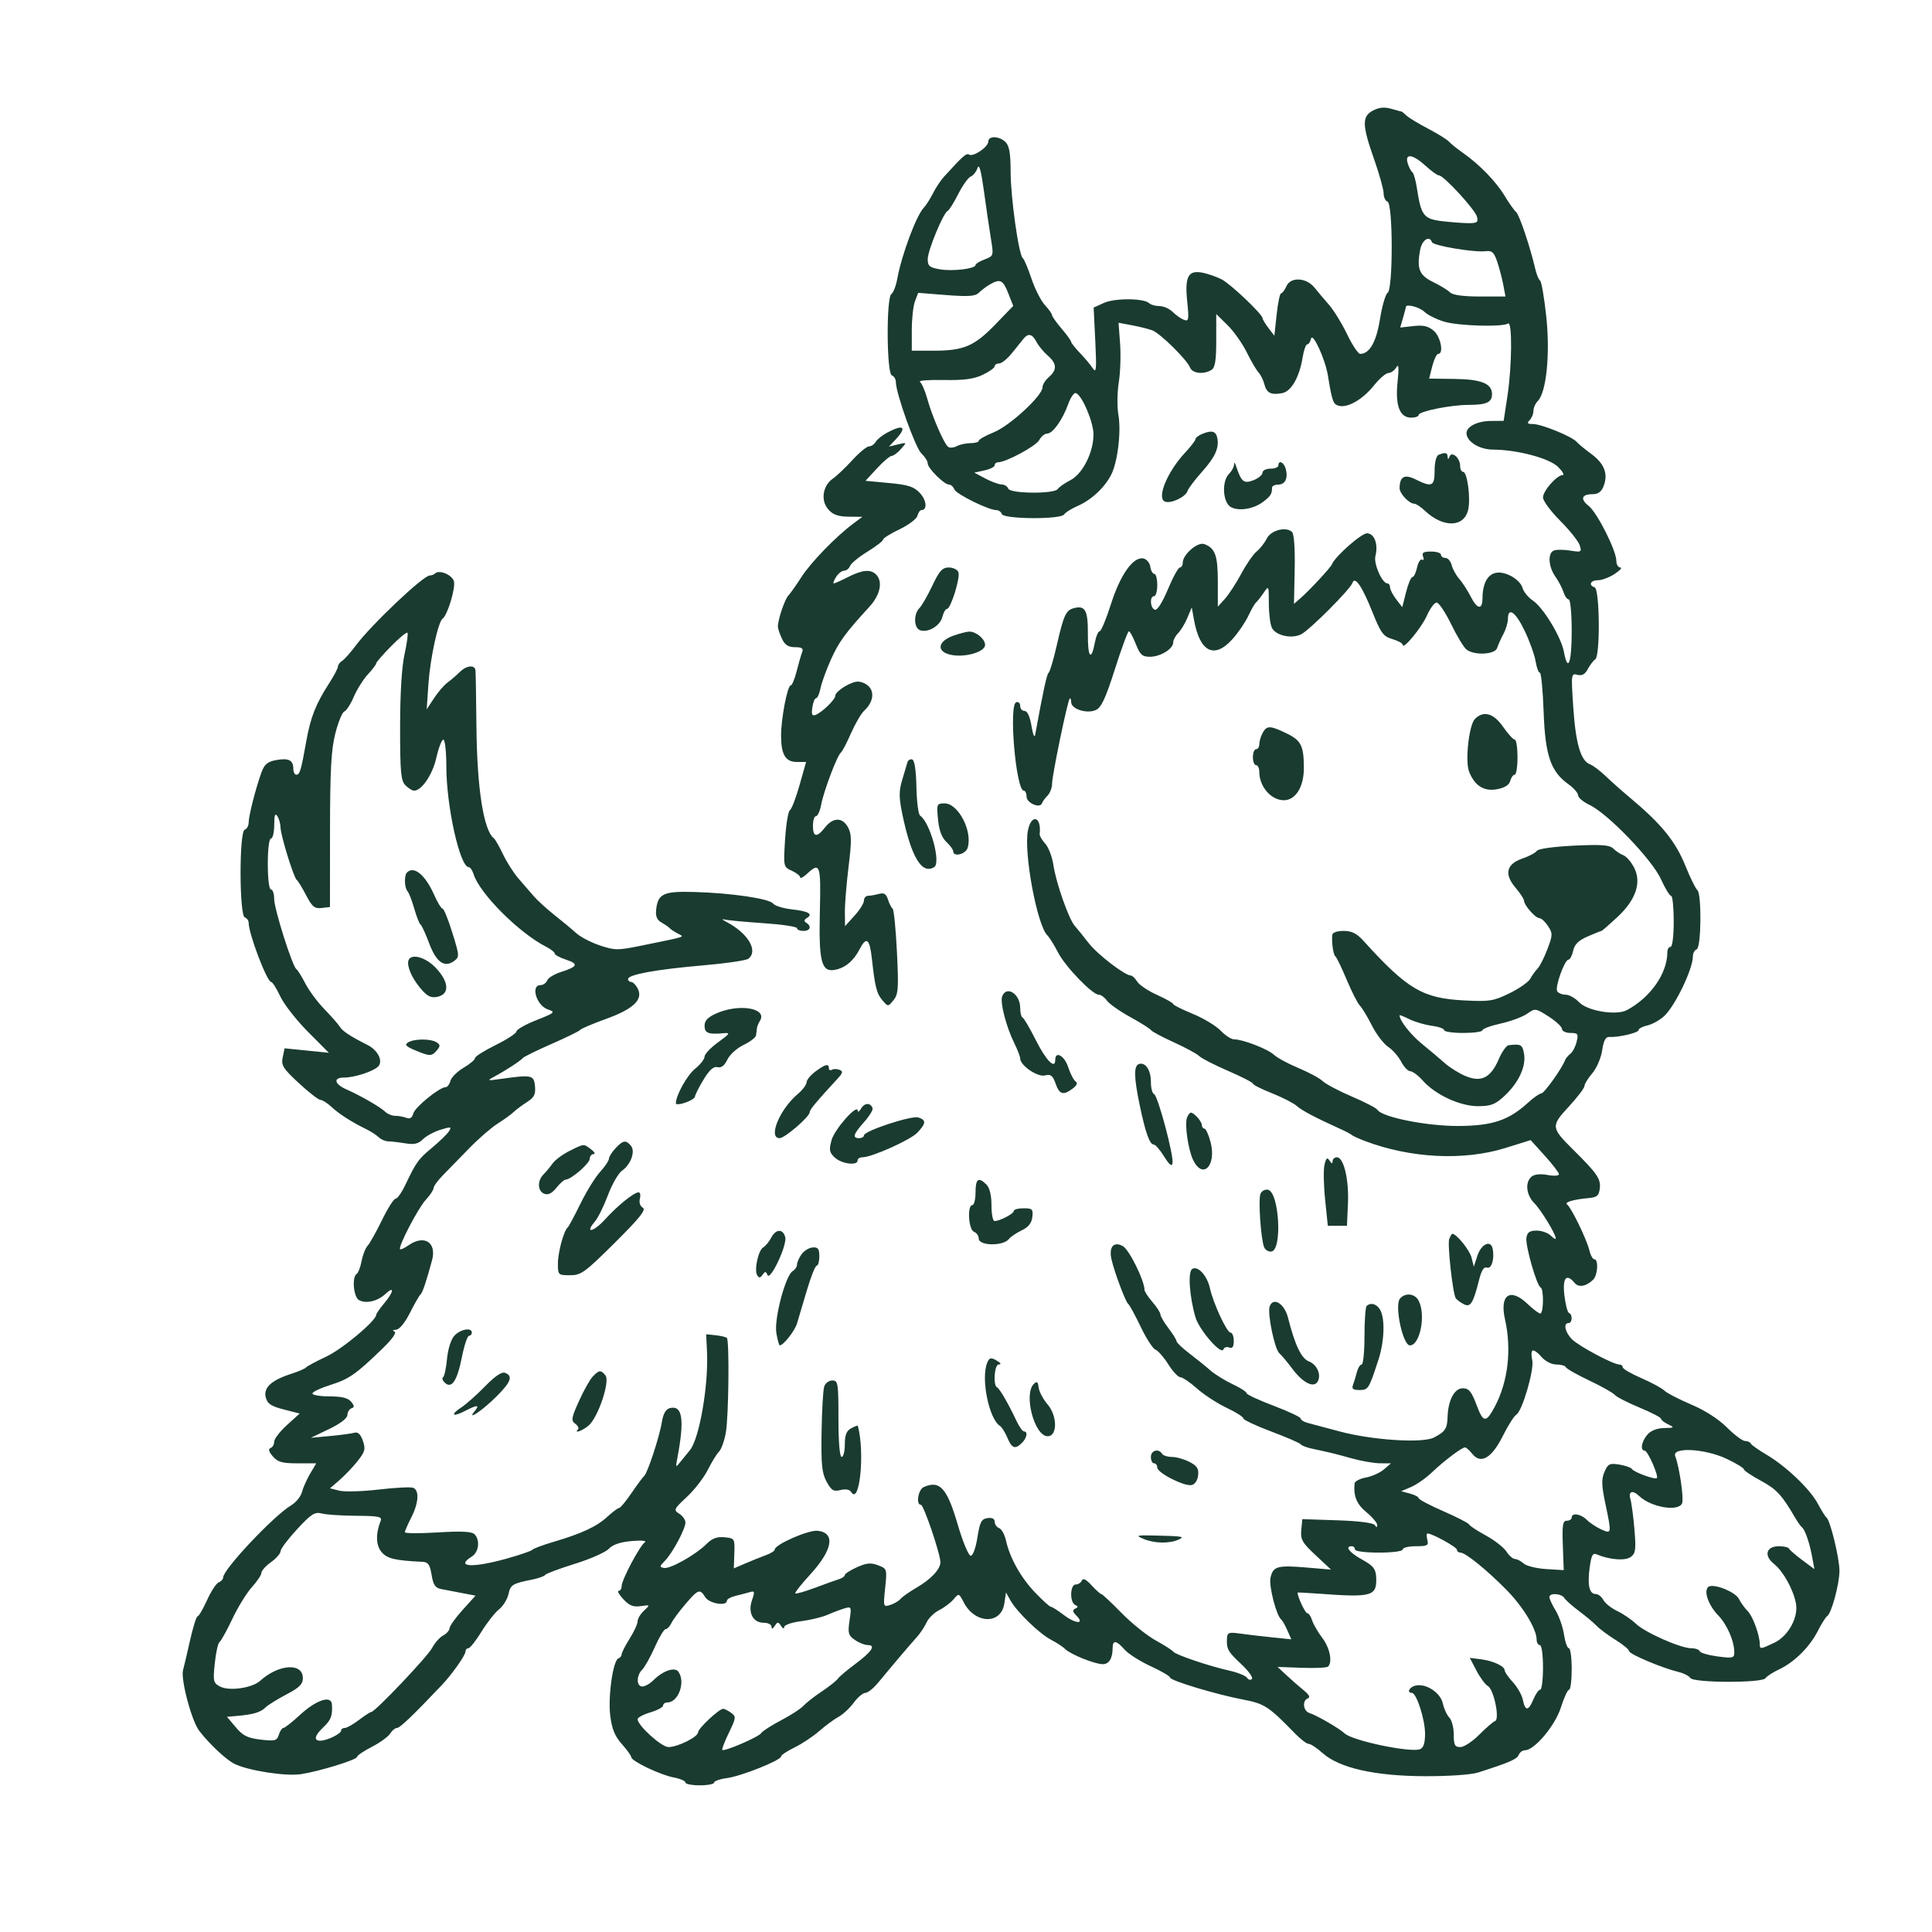 <svg xmlns="http://www.w3.org/2000/svg" xmlns:xlink="http://www.w3.org/1999/xlink" width="500" zoomAndPan="magnify" viewBox="0 0 375 375" height="500" preserveAspectRatio="xMidYMid meet"><path fill="#1a3b30" d="M 266.508 21.449 C 264.332 22.59 264.367 24.262 266.715 30.914 C 267.727 33.793 268.559 36.762 268.559 37.516 C 268.559 38.27 268.902 39 269.32 39.141 C 270.387 39.496 270.406 56.172 269.34 56.832 C 268.934 57.086 268.266 59.367 267.859 61.906 C 267.145 66.387 265.824 68.703 264.004 68.684 C 263.617 68.68 262.484 66.98 261.488 64.91 C 260.496 62.836 258.914 60.266 257.98 59.191 C 257.043 58.121 255.77 56.605 255.145 55.828 C 253.57 53.859 250.516 53.699 249.699 55.543 C 249.359 56.309 248.891 56.934 248.66 56.934 C 248.426 56.934 248.039 58.785 247.797 61.047 L 247.355 65.164 L 246.215 63.68 C 245.586 62.863 245.066 61.996 245.059 61.758 C 245.031 60.98 238.844 55.102 237.125 54.227 C 236.207 53.754 234.59 53.184 233.539 52.957 C 230.648 52.336 229.934 53.602 230.434 58.477 C 230.801 62.078 230.738 62.438 229.793 62.074 C 229.215 61.852 228.23 61.16 227.609 60.539 C 226.988 59.918 225.84 59.41 225.055 59.41 C 224.273 59.41 223.367 59.156 223.047 58.848 C 222.023 57.867 216.387 57.832 214.273 58.793 L 212.277 59.699 L 212.594 66.207 C 212.863 71.656 212.785 72.516 212.117 71.5 C 211.68 70.832 210.555 69.488 209.617 68.512 C 208.684 67.539 207.906 66.551 207.891 66.324 C 207.875 66.094 207.043 64.941 206.035 63.766 C 205.027 62.586 204.203 61.418 204.203 61.164 C 204.203 60.914 203.574 60.035 202.809 59.207 C 202.043 58.379 200.871 56.07 200.203 54.07 C 199.535 52.07 198.781 50.289 198.527 50.105 C 197.742 49.547 196.164 38.332 196.16 33.309 C 196.16 29.816 195.902 28.301 195.188 27.586 C 193.984 26.383 191.828 26.309 191.828 27.469 C 191.828 28.531 188.918 30.512 188.102 30.008 C 187.562 29.676 186.918 30.242 183.188 34.348 C 182.57 35.027 181.621 36.465 181.082 37.539 C 180.539 38.613 179.742 39.863 179.305 40.32 C 177.844 41.848 175.004 49.48 174.152 54.148 C 173.906 55.512 173.395 56.824 173.02 57.066 C 172.004 57.723 172.086 72.527 173.109 72.867 C 173.535 73.008 173.883 73.59 173.887 74.156 C 173.895 76.344 177.684 86.938 178.848 88.02 C 179.52 88.648 180.07 89.516 180.07 89.949 C 180.07 90.895 183.262 94.062 184.215 94.062 C 184.586 94.062 185.047 94.48 185.242 94.988 C 185.598 95.914 191.879 99.012 193.398 99.012 C 193.84 99.012 194.312 99.352 194.453 99.77 C 194.789 100.781 205.91 100.859 206.543 99.855 C 206.789 99.469 207.961 98.73 209.152 98.215 C 211.766 97.086 214.375 94.672 215.652 92.203 C 216.938 89.715 217.656 83.809 217.074 80.465 C 216.812 78.941 216.848 76.141 217.152 74.238 C 217.461 72.336 217.574 68.949 217.41 66.715 L 217.109 62.645 L 219.785 63.148 C 221.254 63.426 223.016 63.867 223.695 64.133 C 225.223 64.723 230.41 69.844 230.977 71.32 C 231.426 72.492 233.645 72.746 235.145 71.797 C 235.848 71.355 236.07 69.969 236.07 66.082 L 236.07 60.957 L 238.273 63.121 C 239.484 64.312 241.152 66.672 241.984 68.367 C 242.816 70.059 243.844 71.816 244.27 72.277 C 244.695 72.734 245.207 73.766 245.406 74.566 C 245.84 76.281 246.703 76.719 248.863 76.309 C 250.652 75.965 252.23 73.195 252.852 69.301 C 253.07 67.945 253.469 66.836 253.742 66.836 C 254.012 66.836 254.34 66.348 254.465 65.75 C 254.766 64.352 257.23 69.715 257.746 72.895 C 258.566 77.914 258.77 78.477 259.863 78.762 C 261.594 79.215 264.488 77.543 266.664 74.836 C 267.738 73.496 269.008 72.402 269.484 72.402 C 269.961 72.402 270.648 71.918 271.012 71.32 C 271.496 70.52 271.562 71.262 271.266 74.145 C 270.793 78.754 271.68 81.066 273.922 81.066 C 274.715 81.066 275.363 80.828 275.363 80.535 C 275.363 79.848 281.598 78.59 285.008 78.59 C 288.523 78.59 289.598 78.102 289.598 76.508 C 289.598 74.441 287.543 73.613 282.238 73.547 L 277.395 73.484 L 278 71.086 C 278.336 69.77 278.855 68.691 279.152 68.691 C 280.277 68.691 279.652 65.395 278.305 64.219 C 277.246 63.297 276.293 63.07 274.348 63.289 L 271.785 63.574 L 272.34 61.648 C 272.641 60.594 272.891 59.656 272.891 59.566 C 272.891 58.918 275.582 59.625 276.461 60.508 C 277.066 61.109 278.805 61.98 280.328 62.438 C 283.074 63.262 291.562 63.512 292.711 62.801 C 293.555 62.277 293.48 71.039 292.59 76.891 L 291.859 81.688 L 289.336 81.707 C 286.77 81.727 284.648 82.797 284.648 84.074 C 284.648 85.695 287.141 87.254 289.75 87.266 C 294.5 87.285 300.738 88.945 302.434 90.641 C 303.293 91.5 303.695 92.207 303.324 92.207 C 302.199 92.207 299.496 95.273 299.496 96.551 C 299.496 97.211 301 99.25 302.832 101.082 C 304.668 102.918 306.371 105.055 306.617 105.832 C 307.039 107.164 306.941 107.223 304.793 106.871 C 303.543 106.668 302.117 106.656 301.629 106.848 C 300.379 107.324 300.516 109.957 301.891 111.91 C 302.527 112.816 303.242 114.18 303.48 114.945 C 303.719 115.711 304.172 116.34 304.488 116.34 C 304.809 116.34 305.066 119.113 305.066 122.527 C 305.066 128.695 304.332 130.66 303.562 126.551 C 303.016 123.633 299.574 117.949 297.52 116.566 C 296.602 115.949 295.695 114.82 295.504 114.062 C 295.309 113.293 294.223 112.234 293.055 111.684 C 289.828 110.148 287.777 111.879 287.75 116.148 C 287.734 118.41 286.746 118.289 285.508 115.875 C 284.863 114.617 283.84 113.027 283.23 112.344 C 282.621 111.66 281.965 110.473 281.77 109.699 C 281.578 108.926 281.031 108.293 280.559 108.293 C 280.086 108.293 279.695 108.016 279.695 107.676 C 279.695 107.336 278.832 107.055 277.773 107.055 C 276.289 107.055 275.934 107.277 276.219 108.016 C 276.422 108.547 276.336 108.82 276.027 108.629 C 275.719 108.438 275.281 109.121 275.055 110.145 C 274.832 111.168 274.426 112.008 274.152 112.008 C 273.879 112.008 273.324 113.324 272.918 114.934 L 272.18 117.859 L 271.004 116.324 C 270.355 115.48 269.816 114.445 269.809 114.02 C 269.801 113.594 269.578 113.246 269.309 113.246 C 268.277 113.246 266.594 109.434 266.965 107.945 C 267.539 105.664 266.809 103.613 265.387 103.508 C 264.32 103.426 259.125 108 258.523 109.543 C 258.289 110.148 254.285 114.473 252.539 116.004 L 251.16 117.215 L 251.297 110.566 C 251.383 106.582 251.18 103.66 250.793 103.273 C 249.656 102.141 246.68 102.91 245.867 104.551 C 245.453 105.387 244.578 106.5 243.926 107.027 C 243.273 107.555 241.934 109.484 240.949 111.32 C 239.969 113.156 238.539 115.355 237.773 116.207 L 236.379 117.758 L 236.379 112.836 C 236.379 107.797 235.844 106.344 233.715 105.602 C 232.441 105.156 229.574 107.645 229.574 109.195 C 229.574 109.719 229.32 110.148 229.016 110.148 C 228.707 110.148 227.66 112.051 226.691 114.379 C 225.613 116.953 224.625 118.504 224.156 118.348 C 223.242 118.043 223.109 115.719 224.004 115.719 C 224.344 115.719 224.625 114.746 224.625 113.555 C 224.625 112.363 224.363 111.387 224.047 111.387 C 223.73 111.387 223.383 110.766 223.273 110 C 223.168 109.238 222.555 108.516 221.922 108.395 C 219.953 108.02 217.461 111.527 215.645 117.23 C 214.719 120.145 213.727 122.527 213.441 122.527 C 213.156 122.527 212.738 123.504 212.516 124.699 C 211.809 128.461 211.125 127.648 211.156 123.082 C 211.184 118.461 210.648 117.461 208.445 118.039 C 206.891 118.445 206.453 119.391 205.105 125.312 C 204.484 128.035 203.781 130.402 203.547 130.57 C 203.188 130.828 202.508 133.957 200.922 142.637 C 200.797 143.316 200.48 142.551 200.215 140.934 C 199.906 139.074 199.414 137.996 198.871 137.996 C 198.402 137.996 198.016 137.555 198.016 137.016 C 198.016 136.477 197.668 136.156 197.242 136.305 C 195.762 136.82 197.195 153.465 198.719 153.465 C 199.012 153.465 199.254 153.992 199.254 154.633 C 199.254 155.867 201.879 156.992 202.246 155.914 C 202.363 155.578 202.852 154.906 203.328 154.426 C 203.809 153.949 204.203 152.906 204.207 152.117 C 204.211 150.473 207.207 136.023 207.633 135.598 C 207.789 135.441 207.914 135.75 207.914 136.285 C 207.914 137.629 210.949 138.602 212.695 137.82 C 213.762 137.344 214.59 135.562 216.406 129.871 C 217.691 125.836 218.91 122.535 219.113 122.531 C 219.32 122.527 219.922 123.641 220.457 125 C 221.277 127.086 221.711 127.477 223.199 127.477 C 225.23 127.477 227.719 125.949 227.719 124.703 C 227.719 124.234 228.145 123.426 228.664 122.906 C 229.188 122.383 229.996 121.043 230.465 119.93 L 231.32 117.898 L 231.766 120.367 C 232.898 126.621 235.723 127.988 239.266 124.004 C 240.363 122.773 241.734 120.754 242.312 119.516 C 242.895 118.277 243.555 117.129 243.777 116.957 C 244.004 116.785 244.656 115.957 245.234 115.117 C 246.273 113.598 246.281 113.613 246.281 117.168 C 246.281 119.141 246.559 121.266 246.895 121.898 C 247.699 123.402 250.77 124.051 252.586 123.098 C 254.262 122.223 262.102 114.363 262.504 113.156 C 262.977 111.734 264.371 113.766 266.391 118.812 C 268.02 122.887 268.496 123.527 270.258 124.047 C 271.367 124.371 272.27 124.867 272.27 125.152 C 272.27 126.258 275.918 121.852 276.965 119.477 C 277.578 118.09 278.426 116.957 278.848 116.957 C 279.273 116.957 280.535 118.836 281.656 121.133 C 282.773 123.43 284.113 125.648 284.633 126.066 C 286.129 127.262 290.191 127.066 290.594 125.773 C 290.781 125.18 291.328 123.953 291.812 123.051 C 292.297 122.145 292.691 120.824 292.691 120.109 C 292.691 117.699 294.23 118.824 295.973 122.516 C 296.93 124.535 297.871 127.172 298.066 128.379 C 298.262 129.586 298.629 130.57 298.887 130.57 C 299.141 130.57 299.469 133.98 299.617 138.152 C 299.922 146.645 300.992 149.766 304.434 152.219 C 305.465 152.953 306.305 153.918 306.305 154.367 C 306.305 154.816 307.316 155.66 308.555 156.25 C 312.09 157.926 320.68 166.867 322.383 170.637 C 323.191 172.426 324.082 173.887 324.359 173.887 C 324.641 173.887 324.867 176.113 324.867 178.836 C 324.867 181.727 324.609 183.789 324.25 183.789 C 323.91 183.789 323.633 184.242 323.633 184.797 C 323.633 188.934 320.379 193.598 315.781 196.059 C 313.715 197.164 308.098 196.234 306.488 194.52 C 305.738 193.723 304.574 193.07 303.895 193.07 C 303.219 193.07 302.48 192.77 302.254 192.402 C 301.77 191.621 303.688 186.262 304.449 186.262 C 304.734 186.262 305.141 185.488 305.348 184.543 C 305.621 183.293 306.395 182.535 308.184 181.758 C 309.539 181.172 310.734 180.691 310.844 180.691 C 310.953 180.691 312.316 179.508 313.875 178.062 C 317.523 174.68 318.676 171.297 317.168 168.387 C 316.602 167.293 315.668 166.219 315.09 166 C 314.512 165.781 313.637 165.203 313.141 164.711 C 312.426 164.004 310.855 163.887 305.484 164.141 C 301.594 164.328 298.551 164.75 298.312 165.141 C 298.082 165.516 296.789 166.199 295.445 166.664 C 292.355 167.727 291.926 169.707 294.211 172.363 C 295.074 173.371 295.793 174.473 295.805 174.816 C 295.836 175.723 298.039 178.219 298.809 178.219 C 299.172 178.219 299.922 178.906 300.469 179.746 C 301.398 181.16 301.391 181.488 300.352 184.23 C 299.738 185.859 298.875 187.562 298.434 188.012 C 297.992 188.465 297.359 189.348 297.023 189.977 C 296.688 190.605 294.875 191.871 292.996 192.789 C 289.891 194.309 289.105 194.434 284.176 194.18 C 276.129 193.77 273.148 192.004 264.652 182.617 C 263.348 181.176 262.379 180.691 260.785 180.691 C 259.531 180.691 258.629 181.012 258.59 181.465 C 258.453 183.016 258.793 185.344 259.207 185.645 C 259.438 185.812 260.422 187.852 261.395 190.176 C 262.371 192.496 263.512 194.742 263.938 195.168 C 264.363 195.594 265.422 197.34 266.285 199.051 C 267.152 200.758 268.57 202.621 269.434 203.188 C 270.301 203.754 271.438 205.051 271.965 206.07 C 272.492 207.086 273.285 207.922 273.73 207.922 C 274.176 207.922 275.281 208.75 276.184 209.762 C 278.645 212.523 283.441 214.73 286.945 214.711 C 289.426 214.695 290.258 214.363 292.074 212.664 C 294.797 210.113 296.25 206.941 295.812 204.508 C 295.492 202.742 295.215 202.594 292.824 202.875 C 292.387 202.926 291.52 204.156 290.898 205.605 C 289.359 209.199 287.516 210.137 284.484 208.871 C 283.215 208.34 281.41 207.223 280.473 206.387 C 279.535 205.551 277.535 203.863 276.027 202.637 C 273.801 200.828 271.652 198.09 271.652 197.066 C 271.652 196.961 272.504 197.301 273.547 197.82 C 274.586 198.34 276.535 198.914 277.879 199.094 C 279.219 199.273 280.316 199.66 280.316 199.957 C 280.316 200.254 281.984 200.496 284.027 200.496 C 286.07 200.496 287.742 200.262 287.742 199.973 C 287.742 199.688 289.34 199.098 291.301 198.664 C 293.258 198.227 295.562 197.371 296.426 196.758 C 297.961 195.672 298.051 195.684 300.578 197.297 C 301.996 198.207 303.172 199.297 303.184 199.723 C 303.199 200.148 303.938 200.496 304.824 200.496 C 306.273 200.496 306.395 200.668 306.027 202.195 C 305.805 203.133 305.262 204.176 304.824 204.516 C 304.387 204.855 303.914 205.43 303.773 205.789 C 303.109 207.488 299.734 212.211 299.172 212.23 C 298.82 212.242 297.66 213.051 296.59 214.031 C 292.812 217.477 289.633 218.535 282.961 218.551 C 276.871 218.566 268.242 216.836 267.367 215.426 C 267.152 215.074 264.93 213.918 262.43 212.855 C 259.93 211.789 257.367 210.438 256.734 209.848 C 256.102 209.258 253.977 208.109 252.016 207.297 C 250.051 206.484 247.922 205.332 247.277 204.734 C 246.066 203.605 241.219 201.73 239.516 201.73 C 238.98 201.73 237.809 200.965 236.91 200.031 C 236.012 199.094 233.578 197.633 231.5 196.781 C 229.422 195.93 227.723 195.074 227.719 194.883 C 227.719 194.688 226.309 193.891 224.586 193.113 C 222.863 192.336 221.129 191.172 220.727 190.527 C 220.324 189.883 219.781 189.355 219.516 189.355 C 218.359 189.355 213.008 185.25 211.32 183.062 C 210.297 181.742 209.086 180.242 208.629 179.73 C 207.461 178.434 204.992 171.422 204.465 167.91 C 204.223 166.301 203.508 164.426 202.875 163.75 C 202.246 163.07 201.762 162.219 201.801 161.859 C 202.188 158.426 200.141 157.898 199.508 161.266 C 198.695 165.594 201.293 179.551 203.281 181.539 C 203.707 181.965 204.641 183.457 205.352 184.852 C 206.754 187.602 212.02 193.07 213.262 193.07 C 213.688 193.07 214.398 193.582 214.844 194.207 C 215.285 194.836 217.32 196.27 219.363 197.395 C 221.406 198.52 223.227 199.668 223.41 199.949 C 223.594 200.227 225.582 201.285 227.828 202.305 C 230.074 203.324 232.289 204.523 232.754 204.973 C 233.215 205.426 235.754 206.727 238.391 207.867 C 241.027 209.008 243.188 210.121 243.188 210.336 C 243.188 210.551 244.844 211.387 246.871 212.188 C 248.898 212.996 251.062 214.102 251.684 214.652 C 252.719 215.57 255.32 216.941 260.203 219.148 C 261.227 219.609 262.199 220.125 262.371 220.297 C 262.539 220.465 263.652 220.977 264.844 221.434 C 273.742 224.832 284.137 225.352 292.266 222.805 L 297.098 221.293 L 299.844 224.328 C 301.355 225.996 302.594 227.613 302.594 227.918 C 302.594 228.227 301.598 228.293 300.379 228.062 C 298.996 227.805 297.836 227.922 297.285 228.379 C 295.973 229.469 296.219 231.922 297.797 233.52 C 299.148 234.891 301.973 239.527 301.973 240.383 C 301.973 240.613 301.535 240.367 301 239.832 C 300.465 239.297 299.23 238.859 298.258 238.859 C 296.898 238.859 296.441 239.184 296.277 240.254 C 296.047 241.762 298.273 249.559 299.035 249.895 C 299.68 250.184 299.621 254.949 298.969 254.949 C 298.68 254.949 297.57 254.113 296.5 253.094 C 293.121 249.863 291.039 251.289 292.121 256.098 C 293.445 261.996 292.703 268.246 290.102 273.109 C 288.438 276.215 287.891 276.156 286.613 272.738 C 285.625 270.102 285.125 269.484 283.938 269.465 C 282.316 269.441 281.07 271.785 280.973 275.059 C 280.902 277.305 280.508 277.898 278.324 279.023 C 276.082 280.176 266.238 279.531 259.895 277.809 C 257.344 277.117 254.629 276.395 253.863 276.199 C 253.094 276.004 252.469 275.617 252.469 275.344 C 252.469 275.07 250.102 273.949 247.211 272.859 C 244.316 271.766 241.949 270.664 241.949 270.406 C 241.949 270.148 240.723 269.359 239.223 268.656 C 237.723 267.949 235.773 266.734 234.887 265.957 C 234 265.176 232.176 263.703 230.836 262.684 C 229.492 261.664 228.379 260.602 228.363 260.32 C 228.348 260.043 227.641 258.902 226.789 257.789 C 225.938 256.672 225.242 255.48 225.242 255.141 C 225.242 254.801 224.547 253.715 223.695 252.727 C 222.844 251.734 222.148 250.68 222.148 250.379 C 222.145 248.547 219.164 242.527 217.93 241.859 C 216.164 240.902 215.203 242.023 215.738 244.426 C 216.277 246.859 218.48 252.734 218.98 253.086 C 219.23 253.258 220.316 255.25 221.395 257.508 C 222.473 259.766 223.766 261.77 224.27 261.965 C 224.777 262.156 225.902 263.441 226.77 264.82 C 227.641 266.199 228.695 267.324 229.117 267.324 C 229.539 267.324 230.988 268.309 232.336 269.508 C 233.684 270.711 236.262 272.387 238.059 273.238 C 239.859 274.09 241.332 275.02 241.332 275.305 C 241.332 275.59 243.77 276.738 246.746 277.855 C 249.723 278.973 252.301 280.09 252.469 280.336 C 252.641 280.582 253.613 280.961 254.637 281.18 C 258.355 281.977 259.027 282.141 262.371 283.07 C 264.242 283.594 266.723 284.02 267.879 284.023 L 269.984 284.031 L 268.633 285.203 C 267.891 285.852 266.316 286.559 265.137 286.781 C 263.953 287 262.957 287.52 262.922 287.926 C 262.691 290.414 263.32 291.945 265.215 293.516 C 266.371 294.473 267.316 295.59 267.312 295.988 C 267.305 296.523 267.18 296.531 266.848 296.016 C 266.57 295.59 263.73 295.227 259.586 295.09 L 252.777 294.863 L 252.578 296.973 C 252.402 298.812 252.758 299.441 255.363 301.867 L 258.348 304.656 L 253.578 304.254 C 247.914 303.777 247.094 304.016 246.602 306.258 C 246.254 307.836 247.75 313.633 248.688 314.352 C 248.91 314.523 249.441 315.457 249.867 316.426 L 250.645 318.191 L 246.762 317.793 C 244.625 317.574 241.832 317.242 240.559 317.059 C 238.609 316.773 238.227 316.902 238.164 317.855 C 238.023 320.031 238.309 320.562 240.891 322.973 C 242.32 324.305 243.266 325.617 242.996 325.891 C 242.723 326.16 242.301 326.059 242.055 325.664 C 241.809 325.266 240.258 324.637 238.605 324.266 C 234.637 323.379 228.109 321.164 227.719 320.578 C 227.547 320.32 226.016 319.34 224.312 318.398 C 222.613 317.461 219.617 315.051 217.66 313.047 C 215.699 311.043 213.945 309.402 213.762 309.402 C 213.578 309.402 212.723 308.637 211.867 307.703 C 210.82 306.559 210.203 306.254 209.988 306.773 C 209.812 307.199 209.273 307.547 208.793 307.547 C 207.688 307.547 207.598 311.008 208.688 311.516 C 209.305 311.805 209.305 311.953 208.695 312.238 C 208.117 312.508 208.18 312.848 208.934 313.602 C 210.633 315.301 208.754 315.203 206.484 313.469 C 205.336 312.594 204.207 311.879 203.98 311.879 C 203.75 311.879 202.379 310.641 200.93 309.129 C 198.145 306.223 196.004 302.395 195.254 298.996 C 195.008 297.867 194.414 296.793 193.934 296.609 C 193.457 296.426 193.066 295.867 193.066 295.371 C 193.066 294.785 192.57 294.535 191.672 294.664 C 190.492 294.832 190.195 295.406 189.715 298.418 C 189.395 300.457 188.836 301.977 188.41 301.977 C 188.004 301.977 186.875 299.262 185.902 295.945 C 183.82 288.812 182.418 287.266 179.297 288.637 C 178.215 289.113 177.738 292.078 178.742 292.078 C 179.293 292.078 182.555 301.695 182.531 303.25 C 182.512 304.605 180.66 306.57 177.902 308.16 C 176.543 308.949 175.148 309.926 174.809 310.336 C 174.465 310.746 173.562 311.277 172.801 311.52 C 171.445 311.949 171.426 311.883 171.809 308.223 C 172.191 304.543 172.172 304.477 170.434 303.816 C 169.031 303.285 168.188 303.363 166.324 304.203 C 165.035 304.785 163.98 305.465 163.98 305.711 C 163.98 305.961 163.492 306.316 162.898 306.496 C 162.305 306.68 160.195 307.438 158.215 308.18 C 156.234 308.918 154.504 309.414 154.367 309.277 C 154.23 309.141 155.512 307.512 157.215 305.66 C 161.625 300.852 162.215 297.523 158.727 297.125 C 156.93 296.922 150.367 299.793 150.367 300.781 C 150.367 301.031 149.602 301.516 148.664 301.855 C 147.73 302.195 145.945 302.914 144.699 303.449 L 142.434 304.422 L 142.535 301.5 C 142.629 298.633 142.594 298.57 140.633 298.383 C 139.176 298.242 138.227 298.59 137.148 299.672 C 135.051 301.77 130.09 304.57 128.883 304.34 C 127.98 304.164 127.996 304.02 129.027 302.984 C 130.488 301.523 133.043 296.773 133.043 295.512 C 133.043 294.992 132.5 294.223 131.836 293.809 C 130.699 293.098 130.777 292.922 133.316 290.555 C 134.793 289.18 136.621 286.82 137.375 285.309 C 138.133 283.797 139.121 282.195 139.574 281.742 C 140.023 281.293 140.617 279.605 140.895 277.992 C 141.441 274.797 141.59 260.195 141.082 259.688 C 140.906 259.516 139.934 259.285 138.918 259.172 L 137.066 258.973 L 137.23 262.375 C 137.539 268.922 135.734 279.309 133.906 281.48 C 133.445 282.035 132.625 283.043 132.086 283.723 C 131.141 284.914 131.117 284.891 131.457 283.105 C 132.902 275.496 132.48 272.672 129.996 273.32 C 129.223 273.523 128.723 274.418 128.457 276.078 C 128.012 278.859 125.645 286.039 125.02 286.508 C 124.793 286.676 123.707 288.141 122.605 289.758 C 121.504 291.375 120.41 292.695 120.172 292.699 C 119.934 292.699 118.902 293.469 117.879 294.41 C 115.816 296.312 112.914 297.66 107.359 299.301 C 105.32 299.902 103.508 300.582 103.34 300.805 C 103.168 301.031 100.922 301.805 98.348 302.523 C 91.688 304.387 88.277 304.184 91.582 302.121 C 92.949 301.266 93.227 298.918 92.09 297.781 C 91.57 297.262 89.52 297.164 84.973 297.441 C 81.461 297.66 78.586 297.641 78.586 297.406 C 78.586 297.172 79.145 295.887 79.824 294.551 C 81.273 291.711 81.426 289.254 80.184 288.777 C 79.699 288.594 76.691 288.746 73.5 289.121 C 70.309 289.492 66.879 289.59 65.871 289.34 L 64.047 288.879 L 65.887 287.293 C 66.898 286.422 68.48 284.762 69.402 283.602 C 70.859 281.766 70.992 281.258 70.434 279.648 C 69.988 278.375 69.477 277.895 68.773 278.098 C 68.215 278.258 66.086 278.543 64.047 278.734 L 60.332 279.078 L 63.871 277.379 C 66.055 276.332 67.418 275.285 67.43 274.648 C 67.441 274.082 67.797 273.5 68.223 273.355 C 68.824 273.152 68.809 272.867 68.148 272.066 C 67.547 271.34 66.32 271.039 63.969 271.039 C 62.141 271.039 60.641 270.785 60.641 270.477 C 60.641 270.168 62.227 269.418 64.168 268.805 C 67.77 267.672 69.137 266.715 74.348 261.648 C 76.184 259.863 77.035 258.641 76.562 258.449 C 76.121 258.27 76.25 258.121 76.875 258.09 C 77.523 258.062 78.594 256.762 79.586 254.793 C 80.488 253.008 81.41 251.406 81.633 251.234 C 82 250.957 82.793 248.598 83.867 244.586 C 84.789 241.137 82.332 239.586 79.305 241.707 C 78.523 242.254 77.785 242.598 77.66 242.469 C 77.227 242.035 81.148 234.5 82.648 232.879 C 83.48 231.984 84.156 230.961 84.156 230.605 C 84.156 230.25 84.992 229.105 86.016 228.066 C 87.039 227.027 89.332 224.676 91.109 222.844 C 92.891 221.008 95.352 218.875 96.578 218.102 C 97.805 217.328 99.203 216.316 99.684 215.855 C 100.16 215.398 101.336 214.52 102.293 213.906 C 103.699 213.008 103.992 212.418 103.84 210.82 C 103.629 208.652 103.234 208.57 97.152 209.426 C 94.562 209.793 94.477 209.762 95.914 208.988 C 98.18 207.766 101.125 205.848 101.488 205.359 C 101.66 205.125 104.164 203.895 107.055 202.629 C 109.945 201.363 112.449 200.133 112.621 199.898 C 112.793 199.66 115.078 198.691 117.703 197.742 C 123.02 195.816 124.906 193.973 123.758 191.824 C 123.395 191.148 122.828 190.594 122.5 190.594 C 122.172 190.594 121.902 190.34 121.902 190.027 C 121.902 189.164 127.461 188.152 136.422 187.383 C 140.859 187.004 144.836 186.422 145.262 186.09 C 147.23 184.566 145.188 181.125 141.02 178.953 C 140.207 178.527 139.996 178.309 140.551 178.461 C 141.109 178.617 144.52 178.941 148.133 179.184 C 151.746 179.426 154.699 179.867 154.699 180.16 C 154.699 180.453 155.258 180.691 155.938 180.691 C 157.277 180.691 157.594 179.789 156.488 179.105 C 156.012 178.809 156.051 178.531 156.625 178.176 C 157.875 177.402 156.926 176.871 153.648 176.5 C 152.016 176.316 150.398 175.816 150.059 175.383 C 149.297 174.414 141.984 173.34 134.758 173.133 C 128.77 172.961 127.699 173.461 127.355 176.586 C 127.219 177.848 127.52 178.562 128.398 179.062 C 129.082 179.449 129.777 179.93 129.949 180.129 C 130.117 180.328 130.809 180.793 131.484 181.16 C 132.887 181.93 133.637 181.672 124.605 183.523 C 119.906 184.484 119.367 184.484 116.465 183.52 C 114.754 182.953 112.68 181.875 111.852 181.125 C 111.027 180.379 109.121 178.793 107.617 177.605 C 106.117 176.422 104.289 174.75 103.555 173.895 C 102.578 172.754 101.594 171.617 100.605 170.484 C 99.715 169.461 98.383 167.375 97.648 165.844 C 96.91 164.312 96.121 162.918 95.895 162.75 C 93.875 161.238 92.598 153.145 92.477 141.09 C 92.422 135.477 92.336 130.531 92.289 130.105 C 92.16 128.977 90.516 129.164 89.223 130.453 C 88.605 131.07 87.555 131.977 86.883 132.465 C 86.211 132.953 85.023 134.328 84.242 135.52 L 82.82 137.688 L 83.16 132.738 C 83.5 127.766 85.043 120.684 85.918 120.07 C 86.855 119.414 88.453 114.137 88.109 112.84 C 87.77 111.566 85.234 110.516 84.43 111.32 C 84.223 111.527 83.766 111.699 83.414 111.699 C 82.16 111.699 72.012 121.312 69.031 125.332 C 68.027 126.68 66.844 128.008 66.398 128.281 C 65.957 128.555 65.594 129.047 65.594 129.375 C 65.594 129.707 64.832 131.152 63.906 132.594 C 61.281 136.668 60.285 139.191 59.449 143.875 C 58.434 149.57 58.195 150.371 57.508 150.371 C 57.188 150.371 56.93 149.832 56.93 149.172 C 56.93 147.535 55.992 147.082 53.539 147.543 C 51.926 147.848 51.309 148.375 50.746 149.926 C 49.633 153.008 48.266 158.348 48.266 159.633 C 48.266 160.27 47.918 160.906 47.492 161.047 C 46.41 161.406 46.438 177.711 47.52 178.074 C 47.93 178.211 48.266 178.68 48.266 179.117 C 48.266 181.25 51.82 190.594 52.629 190.594 C 52.879 190.594 53.672 191.852 54.395 193.387 C 55.117 194.926 57.535 198.02 59.766 200.262 L 63.828 204.344 L 59.531 203.91 L 55.238 203.48 L 54.871 205.234 C 54.547 206.773 54.938 207.395 58.012 210.242 C 59.941 212.027 61.824 213.488 62.199 213.488 C 62.578 213.488 63.555 214.113 64.375 214.879 C 65.852 216.254 68.184 217.742 71.16 219.211 C 72.012 219.629 73.078 220.324 73.527 220.754 C 73.977 221.184 74.812 221.535 75.383 221.539 C 75.953 221.543 77.434 221.715 78.672 221.922 C 80.391 222.203 81.195 222.02 82.082 221.137 C 82.719 220.496 84.262 219.664 85.516 219.277 C 87.57 218.648 87.727 218.68 87.133 219.594 C 86.77 220.148 85.297 221.582 83.863 222.773 C 81.184 224.996 80.801 225.531 78.648 230.043 C 77.957 231.488 77.117 232.672 76.777 232.672 C 76.441 232.672 75.246 234.551 74.129 236.848 C 73.008 239.145 71.754 241.383 71.34 241.82 C 70.93 242.254 70.41 243.582 70.188 244.766 C 69.965 245.949 69.535 247.07 69.234 247.258 C 68.277 247.848 68.613 251.754 69.672 252.344 C 71.035 253.105 73.285 252.582 74.824 251.148 C 76.617 249.477 76.438 250.754 74.566 252.98 C 73.715 253.992 73.02 254.992 73.02 255.199 C 73.02 256.348 66.465 261.84 63.344 263.309 C 61.348 264.246 59.574 265.199 59.406 265.422 C 59.234 265.645 57.969 266.191 56.59 266.637 C 52.691 267.887 51.109 269.332 51.578 271.203 C 51.895 272.469 52.582 272.934 55.07 273.574 L 58.168 274.367 L 55.691 276.605 C 54.332 277.84 53.215 279.293 53.215 279.84 C 53.215 280.387 52.895 280.941 52.5 281.074 C 52.027 281.23 52.18 281.777 52.945 282.672 C 53.898 283.785 54.766 284.031 57.746 284.031 L 61.383 284.031 L 60.184 286.062 C 59.527 287.18 58.816 288.781 58.602 289.625 C 58.391 290.469 57.441 291.629 56.492 292.195 C 53.117 294.219 43.316 304.621 43.316 306.176 C 43.316 306.516 42.93 306.945 42.461 307.125 C 41.988 307.305 40.965 308.867 40.184 310.594 C 39.402 312.32 38.578 313.734 38.348 313.734 C 38.117 313.734 37.449 315.895 36.855 318.531 C 36.266 321.168 35.672 323.684 35.539 324.121 C 35.016 325.82 37.168 333.973 38.652 335.926 C 40.562 338.438 43.852 341.531 45.48 342.348 C 48.129 343.676 55.457 344.816 58.426 344.363 C 62.016 343.812 69.305 341.566 69.305 341.008 C 69.305 340.75 70.594 339.875 72.172 339.062 C 73.75 338.254 75.348 337.094 75.723 336.492 C 76.102 335.887 76.703 335.395 77.062 335.395 C 77.625 335.395 80.137 332.992 85.715 327.117 C 87.715 325.012 90.344 321.301 90.344 320.582 C 90.344 320.219 90.598 319.922 90.91 319.922 C 91.223 319.922 92.367 318.477 93.453 316.711 C 94.539 314.945 96.074 312.992 96.863 312.371 C 97.648 311.75 98.473 310.426 98.695 309.422 C 99.098 307.582 99.453 307.363 103.34 306.586 C 104.531 306.348 105.645 305.945 105.812 305.691 C 105.984 305.438 108.578 304.469 111.578 303.535 C 114.574 302.605 117.539 301.297 118.164 300.625 C 118.926 299.809 120.391 299.309 122.613 299.117 C 124.465 298.953 125.594 299.051 125.176 299.34 C 124.18 300.023 120.664 306.652 120.664 307.844 C 120.664 308.359 120.398 308.785 120.078 308.785 C 119.754 308.785 120.164 309.512 120.988 310.402 C 122.141 311.648 122.922 311.961 124.363 311.75 C 126.223 311.477 126.227 311.484 125 312.629 C 124.316 313.262 123.758 314.195 123.758 314.699 C 123.758 315.203 123.062 316.719 122.211 318.066 C 121.363 319.414 120.664 320.777 120.664 321.098 C 120.664 321.414 120.383 321.77 120.039 321.887 C 118.992 322.234 117.984 329.316 118.449 333.031 C 118.77 335.598 119.348 337.012 120.703 338.527 C 121.703 339.648 122.523 340.789 122.523 341.062 C 122.523 341.816 128.164 344.516 130.754 345 C 132.012 345.238 133.043 345.68 133.043 345.98 C 133.043 346.285 134.293 346.531 135.824 346.531 C 137.355 346.531 138.609 346.289 138.609 345.992 C 138.609 345.699 139.742 345.305 141.121 345.121 C 143.906 344.746 151.605 341.664 151.605 340.926 C 151.605 340.664 152.789 339.875 154.234 339.172 C 155.68 338.465 157.84 337.031 159.031 335.984 C 160.223 334.941 161.895 333.711 162.742 333.25 C 163.594 332.793 164.926 331.555 165.703 330.504 C 166.477 329.449 167.496 328.586 167.969 328.586 C 168.438 328.586 169.566 327.68 170.477 326.574 C 173.211 323.254 176.59 319.273 177.902 317.824 C 178.586 317.074 179.453 315.773 179.836 314.938 C 180.215 314.098 181.328 313.008 182.309 312.516 C 183.289 312.023 184.547 311.074 185.105 310.406 C 186.094 309.215 186.133 309.227 187.062 311.02 C 189.242 315.234 194.312 315.379 194.938 311.246 L 195.266 309.094 L 196.125 310.637 C 197.355 312.852 201.75 317.105 204.012 318.277 C 205.074 318.824 206.316 319.645 206.773 320.094 C 207.824 321.133 212.52 323.016 214.051 323.016 C 215.266 323.016 215.961 321.871 215.961 319.871 C 215.961 318.277 216.707 318.379 218.277 320.18 C 218.992 321.004 221.27 322.453 223.336 323.406 C 225.406 324.355 227.098 325.344 227.098 325.602 C 227.098 326.195 236.02 328.887 241.332 329.895 C 245.426 330.672 246.285 331.238 251.367 336.477 C 252.438 337.582 253.633 338.488 254.02 338.488 C 254.406 338.488 255.629 339.297 256.738 340.289 C 259.965 343.168 266.871 344.727 276.551 344.758 C 281.215 344.773 285.547 344.473 286.922 344.035 C 292.945 342.113 294.461 341.457 294.781 340.621 C 294.973 340.129 295.52 339.723 296 339.723 C 297.84 339.723 301.859 334.93 302.969 331.414 C 303.566 329.52 304.281 327.969 304.562 327.969 C 304.84 327.969 305.066 326.156 305.066 323.945 C 305.066 321.734 304.82 319.922 304.52 319.922 C 304.219 319.922 303.793 318.73 303.574 317.273 C 303.355 315.816 302.625 313.719 301.957 312.617 C 301.285 311.512 300.734 310.34 300.734 310.008 C 300.734 309.129 303.062 309.266 303.645 310.18 C 303.918 310.609 305.191 311.742 306.477 312.699 C 307.766 313.66 309.297 314.941 309.879 315.551 C 310.465 316.164 312.129 317.398 313.574 318.301 C 315.023 319.199 316.207 320.184 316.207 320.484 C 316.207 321.059 322.633 323.766 325.789 324.527 C 326.809 324.77 327.844 325.297 328.09 325.695 C 328.684 326.66 342.055 326.699 342.68 325.738 C 342.922 325.363 344.129 324.586 345.355 324.008 C 348.289 322.629 351.27 319.664 352.848 316.551 C 353.547 315.172 354.355 313.891 354.645 313.703 C 355.484 313.164 357.031 307.469 357.039 304.906 C 357.047 302.484 355.25 295.094 354.523 294.551 C 354.293 294.383 353.539 293.176 352.844 291.871 C 351.324 289.02 346.645 284.562 342.812 282.312 C 341.281 281.41 339.938 280.457 339.824 280.188 C 339.711 279.918 339.215 279.699 338.723 279.699 C 338.23 279.699 336.645 278.516 335.195 277.066 C 333.574 275.441 330.906 273.73 328.25 272.609 C 325.879 271.605 323.543 270.395 323.059 269.918 C 322.57 269.441 320.555 268.348 318.57 267.488 C 316.59 266.629 314.969 265.684 314.969 265.387 C 314.969 265.09 314.676 264.852 314.312 264.852 C 313.141 264.852 306.465 261.297 305.129 259.961 C 303.773 258.605 303.383 256.805 304.449 256.805 C 305.199 256.805 305.281 255.137 304.543 254.844 C 304.254 254.73 303.852 253.176 303.645 251.391 C 303.254 247.996 304.035 247.082 305.656 249.035 C 306.43 249.965 307.91 249.691 309.242 248.375 C 310.129 247.504 310.301 244.43 309.465 244.43 C 309.164 244.43 308.73 243.664 308.508 242.727 C 308.004 240.605 304.977 234.363 304.176 233.797 C 303.551 233.352 305.375 232.816 308.469 232.531 C 309.992 232.395 310.363 232.051 310.523 230.641 C 310.734 228.824 309.977 227.73 305.316 223.117 C 301.039 218.879 301.012 218.57 304.5 214.797 C 306.172 212.984 307.543 211.184 307.543 210.793 C 307.543 210.406 308.227 209.293 309.062 208.32 C 309.898 207.348 310.758 205.355 310.98 203.879 C 311.273 201.926 311.656 201.219 312.402 201.266 C 314.176 201.379 318.062 200.461 318.062 199.926 C 318.062 199.645 318.828 199.242 319.762 199.035 C 320.699 198.828 322.16 198.012 323.012 197.223 C 325.137 195.254 328.582 188.105 328.582 185.664 C 328.582 185.031 328.918 184.398 329.324 184.262 C 330.219 183.965 330.32 173.371 329.438 172.742 C 329.125 172.52 328.102 170.434 327.16 168.105 C 325.199 163.254 322.477 159.918 316.227 154.703 C 314.801 153.512 312.75 151.688 311.668 150.652 C 310.59 149.613 309.207 148.57 308.598 148.34 C 306.812 147.656 305.844 144.336 305.367 137.262 C 304.938 130.816 304.957 130.656 306.18 130.977 C 307.07 131.211 307.66 130.883 308.199 129.855 C 308.621 129.059 309.273 128.207 309.645 127.965 C 310.625 127.328 310.508 114.336 309.523 114.008 C 308.258 113.586 308.707 112.625 310.172 112.621 C 310.938 112.621 312.398 112.062 313.422 111.387 C 314.441 110.711 314.93 110.156 314.504 110.156 C 314.078 110.152 313.73 109.562 313.73 108.848 C 313.73 106.871 310.012 99.496 308.363 98.199 C 306.664 96.863 306.984 95.918 309.141 95.918 C 310.211 95.918 310.848 95.441 311.27 94.328 C 312.168 91.965 311.406 89.984 308.875 88.117 C 307.633 87.203 306.336 86.133 305.996 85.742 C 305.09 84.711 299.191 82.305 297.559 82.305 C 296.469 82.305 296.32 82.141 296.898 81.562 C 297.309 81.152 297.641 80.336 297.641 79.75 C 297.641 79.16 298.023 78.297 298.492 77.828 C 300.156 76.164 300.906 68.656 300.129 61.434 C 299.738 57.781 299.199 54.645 298.934 54.469 C 298.668 54.293 298.258 53.312 298.02 52.293 C 296.984 47.855 294.922 41.723 294.273 41.152 C 293.883 40.812 292.898 39.422 292.078 38.059 C 290.391 35.254 287.215 31.965 284.027 29.727 C 282.836 28.891 281.582 27.883 281.242 27.488 C 280.902 27.098 279.094 25.973 277.223 24.992 C 275.348 24.012 273.449 22.863 273 22.438 C 272.551 22.012 272.133 21.664 272.066 21.664 C 272.004 21.664 271.102 21.418 270.062 21.121 C 268.73 20.738 267.68 20.836 266.508 21.449 M 273.242 31.719 C 273.48 32.484 273.883 33.25 274.133 33.418 C 274.387 33.59 274.785 34.98 275.02 36.512 C 275.828 41.84 276.324 42.496 279.891 42.926 C 281.656 43.137 283.977 43.312 285.051 43.316 C 286.715 43.32 286.957 43.133 286.676 42.055 C 286.316 40.676 280.203 34.039 279.297 34.039 C 278.988 34.039 277.82 33.203 276.703 32.184 C 274.219 29.91 272.609 29.695 273.242 31.719 M 189.746 32.59 C 189.504 33.324 188.91 34.074 188.426 34.262 C 187.941 34.445 186.848 35.977 185.992 37.664 C 185.137 39.352 184.215 40.824 183.938 40.941 C 183.102 41.297 180.07 48.633 180.07 50.305 C 180.07 51.645 180.418 51.934 182.473 52.281 C 184.957 52.699 189.352 52.16 189.352 51.43 C 189.352 51.203 190.148 50.715 191.117 50.352 C 192.867 49.691 192.879 49.648 192.34 46.348 C 192.035 44.512 191.43 40.367 190.988 37.133 C 190.441 33.129 190.047 31.68 189.746 32.59 M 275.648 48.5 C 274.961 52.16 275.473 53.434 278.148 54.734 C 279.512 55.395 280.992 56.297 281.441 56.742 C 281.98 57.273 283.969 57.551 287.234 57.551 L 292.211 57.551 L 291.789 55.301 C 291.555 54.062 291.027 52.043 290.613 50.812 C 289.992 48.965 289.602 48.609 288.34 48.758 C 286.074 49.02 278.18 47.691 277.941 47.008 C 277.461 45.625 276.012 46.566 275.648 48.5 M 192.137 55.211 C 191.457 55.605 190.5 56.324 190.012 56.809 C 189.305 57.512 188 57.605 183.672 57.27 L 178.219 56.84 L 177.598 58.473 C 177.254 59.371 176.977 61.898 176.977 64.09 L 176.977 68.07 L 181.215 68.07 C 187.047 68.07 189.102 67.199 193.164 63.004 L 196.668 59.383 L 195.699 56.922 C 194.68 54.32 194.133 54.059 192.137 55.211 M 198.668 65.75 C 198.32 66.176 197.309 67.43 196.422 68.535 C 195.535 69.641 194.418 70.547 193.938 70.547 C 193.457 70.547 193.066 70.793 193.066 71.094 C 193.066 71.398 192.02 72.141 190.746 72.75 C 189.008 73.578 187.098 73.832 183.164 73.758 C 180.27 73.703 178.195 73.863 178.555 74.113 C 178.91 74.363 179.547 75.824 179.969 77.355 C 180.91 80.793 183.254 86.18 184.051 86.746 C 184.379 86.98 185.129 86.91 185.719 86.594 C 186.312 86.277 187.508 86.016 188.383 86.016 C 189.258 86.016 189.973 85.809 189.973 85.555 C 189.973 85.297 191.297 84.555 192.914 83.898 C 196.023 82.637 202.348 76.793 202.348 75.184 C 202.348 74.668 202.902 73.77 203.586 73.188 C 205.211 71.797 205.148 70.559 203.371 69.02 C 202.574 68.328 201.59 67.137 201.184 66.371 C 200.352 64.801 199.598 64.617 198.668 65.75 M 207.34 78.426 C 206.254 81.473 204.34 84.16 203.254 84.16 C 202.777 84.16 202.086 84.73 201.715 85.422 C 201.094 86.582 195.254 89.73 193.723 89.73 C 193.359 89.73 193.066 89.984 193.066 90.301 C 193.066 90.613 192.176 91.066 191.086 91.305 L 189.109 91.738 L 191.242 92.875 C 192.414 93.5 193.84 94.02 194.406 94.035 C 194.973 94.051 195.555 94.41 195.695 94.836 C 196.027 95.832 204.672 95.91 205.309 94.922 C 205.551 94.543 206.652 93.773 207.75 93.211 C 210.137 91.988 212.246 87.816 212.246 84.324 C 212.246 81.914 210 76.648 208.816 76.293 C 208.461 76.188 207.797 77.148 207.34 78.426 M 172.336 83.898 C 171.316 84.43 170.258 85.266 169.984 85.75 C 169.711 86.238 169.129 86.637 168.688 86.637 C 168.246 86.637 166.797 87.828 165.469 89.281 C 164.141 90.738 162.43 92.363 161.664 92.895 C 159.684 94.277 159.25 97.125 160.758 98.863 C 161.648 99.891 162.66 100.258 164.672 100.285 L 167.383 100.316 L 165.562 101.676 C 162.219 104.172 157.355 109.191 155.555 112.008 C 154.574 113.539 153.434 115.148 153.023 115.586 C 152.309 116.34 150.996 120.238 150.988 121.629 C 150.988 121.988 151.336 123.027 151.762 123.945 C 152.336 125.18 152.988 125.613 154.301 125.617 C 155.68 125.617 155.984 125.844 155.684 126.629 C 155.469 127.184 154.988 128.852 154.613 130.34 C 154.238 131.828 153.727 133.047 153.473 133.047 C 152.84 133.047 151.605 139.473 151.605 142.781 C 151.605 146.461 152.469 147.898 154.672 147.898 L 156.461 147.898 L 155.195 152.383 C 154.5 154.852 153.656 157.043 153.324 157.254 C 152.988 157.465 152.566 160.031 152.383 162.953 C 152.055 168.23 152.062 168.27 153.688 169.008 C 154.582 169.418 155.316 169.996 155.316 170.297 C 155.316 170.594 155.926 170.273 156.672 169.578 C 159.156 167.266 159.352 167.836 159.137 176.734 C 158.898 186.602 159.426 188.715 162.008 188.254 C 164.023 187.895 165.664 186.535 166.844 184.254 C 168.172 181.688 168.801 182.176 169.234 186.109 C 169.844 191.629 170.164 192.871 171.312 194.199 C 172.379 195.426 172.383 195.426 173.438 194.129 C 174.363 192.988 174.445 191.824 174.094 184.75 C 173.875 180.305 173.496 176.531 173.254 176.363 C 173.012 176.191 172.609 175.398 172.359 174.605 C 172.012 173.492 171.594 173.238 170.574 173.512 C 169.84 173.707 168.895 173.875 168.469 173.879 C 168.043 173.883 167.695 174.301 167.695 174.805 C 167.695 175.309 166.867 176.633 165.855 177.742 L 164.02 179.766 L 163.992 176.98 C 163.98 175.449 164.305 171.492 164.711 168.188 C 165.324 163.234 165.309 161.906 164.613 160.609 C 163.543 158.609 161.719 158.598 160.156 160.582 C 158.543 162.633 157.793 162.535 157.793 160.273 C 157.793 159.25 158.059 158.418 158.383 158.418 C 158.707 158.418 159.168 157.391 159.402 156.137 C 159.895 153.512 162.52 146.59 163.215 146.078 C 163.473 145.887 164.359 144.199 165.18 142.328 C 166.004 140.457 167.148 138.492 167.723 137.961 C 169.48 136.348 169.816 134.312 168.527 133.129 C 167.898 132.555 166.84 132.191 166.172 132.324 C 164.535 132.652 162.125 134.277 162.125 135.059 C 162.125 135.797 159.559 138.281 158.285 138.77 C 157.621 139.023 157.473 138.672 157.672 137.312 C 157.816 136.328 158.145 135.52 158.406 135.52 C 158.664 135.52 159.051 134.652 159.262 133.586 C 159.477 132.523 160.383 130.02 161.277 128.023 C 162.82 124.59 164.047 122.906 168.777 117.742 C 170.867 115.457 171.398 112.863 170.047 111.512 C 168.98 110.445 167.371 110.594 164.602 112.008 C 163.266 112.688 162.02 113.246 161.836 113.246 C 161.648 113.246 161.844 112.688 162.27 112.008 C 162.695 111.324 163.402 110.77 163.84 110.77 C 164.281 110.77 164.797 110.359 164.988 109.855 C 165.18 109.355 166.703 108.105 168.371 107.078 C 170.043 106.051 171.406 104.996 171.406 104.734 C 171.406 104.469 172.84 103.574 174.594 102.742 C 176.344 101.91 177.91 100.73 178.066 100.121 C 178.227 99.512 178.574 99.012 178.84 99.012 C 180.02 99.012 179.867 97.117 178.57 95.719 C 177.402 94.457 176.328 94.105 172.57 93.754 L 167.992 93.324 L 170.223 90.91 C 171.449 89.578 172.73 88.492 173.07 88.492 C 173.414 88.492 174.219 87.895 174.867 87.16 C 176.047 85.832 176.047 85.832 174.301 86.258 L 172.551 86.684 L 173.836 85.305 C 176.082 82.895 175.434 82.285 172.336 83.898 M 233.441 84.184 C 232.676 84.488 232.047 84.957 232.047 85.223 C 232.043 85.488 231.145 86.664 230.051 87.836 C 226.57 91.547 224.445 96.715 226.129 97.363 C 227.289 97.809 230.113 96.473 230.5 95.301 C 230.668 94.789 231.926 93.117 233.297 91.586 C 235.844 88.746 236.656 86.961 236.281 85.035 C 236.02 83.695 235.242 83.461 233.441 84.184 M 279.23 88.281 C 278.777 88.469 278.457 89.723 278.457 91.328 C 278.457 94.406 277.953 94.641 274.773 93.055 C 272.617 91.98 271.684 92.488 271.66 94.738 C 271.652 95.797 273.516 97.773 274.523 97.773 C 274.859 97.773 275.797 98.402 276.609 99.168 C 280.156 102.504 284.215 102.379 284.98 98.906 C 285.477 96.641 284.793 91.586 283.988 91.586 C 283.672 91.586 283.41 91.062 283.41 90.426 C 283.41 88.895 281.805 87.488 281.352 88.621 C 281.105 89.234 281.02 89.238 280.984 88.648 C 280.934 87.84 280.535 87.758 279.23 88.281 M 239.523 90.238 C 239.496 90.688 239.059 91.473 238.547 91.984 C 237.09 93.441 237.336 97.582 238.93 98.434 C 240.531 99.289 243.426 98.781 245.289 97.316 C 246.668 96.23 246.898 95.852 246.898 94.68 C 246.898 94.34 247.426 94.062 248.07 94.062 C 249.445 94.062 250.047 92.848 249.57 91.027 C 249.227 89.719 248.137 89.203 248.137 90.348 C 248.137 90.688 247.441 90.969 246.59 90.969 C 245.738 90.969 245.043 91.324 245.043 91.762 C 245.043 92.195 244.238 92.855 243.25 93.23 C 241.395 93.93 240.926 93.527 239.879 90.348 C 239.668 89.715 239.559 89.68 239.523 90.238 M 180.969 113.672 C 180.051 115.609 178.918 117.578 178.449 118.047 C 177.297 119.203 177.367 121.859 178.562 122.316 C 180.078 122.898 182.473 121.492 182.906 119.762 C 183.121 118.898 183.523 118.195 183.801 118.195 C 184.535 118.195 186.434 112.113 186.023 111.055 C 185.832 110.559 184.992 110.148 184.156 110.148 C 182.914 110.148 182.328 110.797 180.969 113.672 M 75.902 125.441 C 74.316 127.051 73.02 128.543 73.02 128.758 C 73.02 128.977 72.293 129.938 71.406 130.895 C 70.516 131.852 69.289 133.809 68.672 135.246 C 68.055 136.684 67.227 137.965 66.832 138.098 C 66.438 138.23 65.656 140.141 65.09 142.344 C 64.281 145.516 64.066 149.438 64.055 161.199 L 64.047 176.051 L 62.422 176.242 C 61.062 176.398 60.578 176 59.418 173.766 C 58.656 172.301 57.836 170.961 57.598 170.793 C 57.012 170.375 54.457 162.09 54.445 160.566 C 54.438 159.895 54.164 158.926 53.836 158.418 C 53.395 157.738 53.234 158.191 53.227 160.117 C 53.223 161.562 52.938 162.75 52.598 162.75 C 52.238 162.75 51.98 164.809 51.98 167.699 C 51.98 170.586 52.238 172.648 52.598 172.648 C 52.938 172.648 53.215 173.469 53.215 174.469 C 53.215 176.418 56.754 187.602 57.535 188.117 C 57.793 188.289 58.57 189.543 59.27 190.902 C 59.969 192.266 61.629 194.5 62.961 195.875 C 64.293 197.246 65.637 198.777 65.949 199.277 C 66.512 200.172 67.945 201.117 71.363 202.844 C 73.367 203.855 74.41 206 73.391 207.016 C 72.41 207.988 68.797 209.156 66.758 209.156 C 64.594 209.156 64.898 210.438 67.312 211.488 C 69.902 212.617 73.855 214.895 74.762 215.785 C 75.215 216.223 76.098 216.582 76.723 216.582 C 77.352 216.582 78.324 216.758 78.883 216.973 C 79.578 217.238 80.004 216.965 80.227 216.109 C 80.547 214.887 85.316 211.016 86.504 211.016 C 86.836 211.016 87.25 210.465 87.426 209.793 C 87.602 209.121 88.746 207.98 89.973 207.258 C 91.199 206.531 92.199 205.688 92.199 205.379 C 92.199 205.066 94.012 203.922 96.223 202.832 C 98.434 201.742 100.246 200.555 100.246 200.195 C 100.246 199.84 101.977 198.855 104.094 198.016 C 107.77 196.555 107.867 196.465 106.305 195.914 C 104.121 195.145 102.949 191.211 104.906 191.211 C 105.426 191.211 106.008 190.809 106.199 190.312 C 106.387 189.82 107.562 189.09 108.809 188.691 C 112.137 187.629 112.375 187.102 109.895 186.281 C 108.672 185.879 107.672 185.34 107.672 185.082 C 107.672 184.824 106.906 184.223 105.969 183.746 C 100.738 181.074 93.121 173.457 91.938 169.711 C 91.695 168.945 91.27 168.316 90.988 168.316 C 89.27 168.316 86.633 156.488 86.633 148.77 C 86.633 145.906 86.371 143.566 86.059 143.566 C 85.742 143.566 85.133 145.137 84.699 147.059 C 83.965 150.355 81.859 153.465 80.371 153.465 C 80.023 153.465 79.27 153 78.699 152.43 C 77.809 151.539 77.66 149.91 77.66 141.133 C 77.66 134.645 77.977 129.453 78.52 126.996 C 78.992 124.863 79.246 122.98 79.082 122.816 C 78.918 122.652 77.484 123.832 75.902 125.441 M 185.02 123.398 C 181.891 124.523 181.723 126.566 184.715 127.129 C 187.453 127.641 191.207 126.512 191.207 125.176 C 191.207 124.035 189.434 122.555 188.113 122.594 C 187.605 122.609 186.211 122.969 185.02 123.398 M 286.289 139.539 C 285.129 140.695 284.348 147.688 285.145 149.754 C 286.211 152.508 288.035 153.664 290.57 153.191 C 292.062 152.91 292.934 152.359 293.141 151.57 C 293.312 150.91 293.699 150.371 294 150.371 C 294.301 150.371 294.547 148.84 294.547 146.969 C 294.547 145.098 294.309 143.566 294.012 143.566 C 293.719 143.566 292.707 142.453 291.762 141.09 C 289.918 138.43 287.953 137.871 286.289 139.539 M 245.066 142.285 C 244.715 142.945 244.426 143.918 244.426 144.453 C 244.426 144.984 244.145 145.422 243.805 145.422 C 243.465 145.422 243.188 146.117 243.188 146.969 C 243.188 147.82 243.465 148.516 243.805 148.516 C 244.145 148.516 244.426 149.09 244.426 149.793 C 244.426 152.68 246.707 155.324 249.199 155.324 C 251.484 155.324 253.09 152.719 253.078 149.039 C 253.066 144.754 252.547 143.711 249.73 142.352 C 246.504 140.789 245.871 140.781 245.066 142.285 M 176.121 148 C 175.992 148.453 175.531 149.996 175.102 151.43 C 174.469 153.535 174.473 154.773 175.121 157.926 C 176.859 166.352 178.918 169.793 181.328 168.305 C 182.688 167.465 180.543 159.637 178.59 158.309 C 178.254 158.074 177.934 155.582 177.875 152.77 C 177.812 149.547 177.516 147.562 177.066 147.41 C 176.676 147.281 176.25 147.547 176.121 148 M 182.07 159.062 C 182.273 161.18 182.797 162.578 183.695 163.418 C 184.422 164.098 185.02 164.922 185.02 165.246 C 185.02 166.395 187.418 165.828 187.809 164.59 C 188.828 161.383 186.023 155.941 183.352 155.941 C 181.824 155.941 181.777 156.047 182.07 159.062 M 79 169.348 C 78.418 169.93 78.484 172.285 79.102 172.988 C 79.383 173.312 79.973 174.828 80.406 176.363 C 80.844 177.895 81.391 179.285 81.629 179.457 C 81.863 179.625 82.621 181.273 83.309 183.113 C 84.676 186.766 86.262 187.895 88.121 186.539 C 89.207 185.742 89.195 185.539 87.797 181.035 C 87 178.465 86.145 176.363 85.898 176.363 C 85.652 176.363 84.926 175.172 84.281 173.719 C 82.551 169.809 80.355 167.992 79 169.348 M 79.207 186.887 C 79.207 188.297 80.402 190.562 82.109 192.391 C 83.129 193.484 83.855 193.742 85.047 193.445 C 87.297 192.879 87.121 190.566 84.621 187.898 C 82.367 185.496 79.207 184.902 79.207 186.887 M 194.52 193.398 C 194.074 194.555 195.32 199.348 196.875 202.48 C 197.504 203.742 198.016 205.078 198.016 205.449 C 198.016 206.797 201.367 209.098 202.82 208.742 C 203.965 208.465 204.34 208.75 204.891 210.324 C 205.633 212.457 206.379 212.672 208.223 211.281 C 209.035 210.664 209.223 210.195 208.777 209.906 C 208.402 209.664 207.754 208.422 207.34 207.148 C 206.605 204.898 204.82 203.898 204.82 205.734 C 204.82 207.66 203.027 205.824 201.031 201.848 C 199.887 199.574 198.738 197.617 198.48 197.504 C 198.227 197.391 198.016 196.543 198.016 195.617 C 198.016 192.902 195.355 191.219 194.52 193.398 M 139.078 196.688 C 137.395 197.43 136.758 198.09 136.758 199.102 C 136.754 200.535 137.488 200.82 140.469 200.543 C 141.824 200.418 141.691 200.637 139.383 202.309 C 137.938 203.355 136.754 204.609 136.754 205.094 C 136.754 205.578 135.945 206.621 134.953 207.41 C 133.395 208.656 131.184 212.609 131.184 214.152 C 131.184 214.434 132.02 214.371 133.043 214.016 C 134.062 213.66 134.898 213.129 134.898 212.836 C 134.898 212.543 135.637 211.074 136.543 209.574 C 137.707 207.652 138.508 206.934 139.27 207.133 C 139.996 207.324 140.617 206.844 141.188 205.656 C 141.652 204.691 143.07 203.41 144.344 202.812 C 145.613 202.211 146.699 201.375 146.75 200.953 C 146.801 200.531 146.879 199.906 146.922 199.566 C 146.961 199.227 147.223 198.586 147.5 198.148 C 149.031 195.695 143.496 194.734 139.078 196.688 M 79.215 202.332 C 78.492 202.789 78.781 203.113 80.59 203.867 C 83.441 205.062 83.809 205.059 84.812 203.852 C 85.484 203.043 85.473 202.777 84.734 202.312 C 83.578 201.582 80.387 201.594 79.215 202.332 M 221.059 206.531 C 220.047 206.867 220.09 209.121 221.219 214.531 C 222.332 219.852 223.152 222.152 223.938 222.152 C 224.258 222.152 225.168 223.195 225.957 224.473 C 226.957 226.094 227.449 226.488 227.586 225.781 C 227.863 224.332 224.73 212.602 223.996 212.355 C 223.66 212.242 223.387 211.176 223.387 209.988 C 223.387 207.691 222.324 206.109 221.059 206.531 M 158.258 207.992 C 157.32 208.691 156.555 209.629 156.555 210.082 C 156.555 210.535 155.785 211.555 154.84 212.352 C 151.32 215.328 149.023 220.914 151.324 220.914 C 152.348 220.914 157.176 216.738 157.176 215.848 C 157.176 215.367 158.508 213.766 162.52 209.43 C 163.613 208.25 163.684 207.938 162.93 207.648 C 162.426 207.457 161.758 207.453 161.449 207.645 C 161.141 207.836 160.887 207.699 160.887 207.34 C 160.887 206.383 160.176 206.559 158.258 207.992 M 167.145 215.156 C 166.785 215.77 166.484 215.961 166.477 215.582 C 166.438 214.156 161.996 219.164 161.406 221.297 C 160.879 223.207 160.969 223.684 162.051 224.691 C 163.371 225.922 166.457 226.309 166.457 225.246 C 166.457 224.906 166.871 224.629 167.379 224.629 C 169.219 224.629 176.703 221.277 178.059 219.844 C 179.766 218.043 179.809 217.398 178.246 216.902 C 176.914 216.48 167.695 219.516 167.695 220.375 C 167.695 220.672 167.277 220.914 166.766 220.914 C 165.391 220.914 165.625 220.141 167.703 217.809 C 168.73 216.66 169.48 215.441 169.367 215.105 C 168.996 213.996 167.805 214.02 167.145 215.156 M 230.402 216.926 C 229.91 218.215 230.613 223.121 231.586 225.148 C 233.461 229.055 236.18 226.219 234.957 221.633 C 234.578 220.219 234.047 219.059 233.777 219.059 C 233.508 219.059 233.285 218.762 233.285 218.395 C 233.285 217.688 231.77 215.965 231.145 215.965 C 230.941 215.965 230.605 216.398 230.402 216.926 M 119.453 222.887 C 118.758 223.633 118.191 224.547 118.191 224.918 C 118.191 225.285 117.418 226.434 116.477 227.465 C 115.535 228.496 113.82 231.273 112.664 233.637 C 111.508 236 110.398 238.07 110.195 238.242 C 109.426 238.891 108.289 243.066 108.289 245.246 C 108.289 247.469 108.344 247.523 110.641 247.523 C 112.789 247.523 113.523 246.992 119.332 241.223 C 124.168 236.414 125.461 234.801 124.773 234.414 C 124.246 234.121 124.008 233.398 124.199 232.672 C 124.375 231.992 124.266 231.434 123.953 231.434 C 123.055 231.434 119.891 233.988 117.438 236.691 C 115.211 239.148 113.395 239.52 115.473 237.094 C 116.07 236.398 117.207 234.098 118.004 231.98 C 118.797 229.863 120.02 227.734 120.715 227.246 C 122.453 226.027 123.367 223.48 122.461 222.387 C 121.488 221.215 120.922 221.312 119.453 222.887 M 110.52 223.406 C 109.195 224.066 107.727 225.156 107.258 225.824 C 106.789 226.492 105.992 227.453 105.492 227.957 C 104.25 229.199 104.336 231.211 105.656 231.715 C 106.395 232 107.133 231.629 108 230.543 C 108.695 229.672 109.508 228.961 109.801 228.961 C 110.828 228.961 114.477 225.797 114.477 224.906 C 114.477 224.414 114.809 224.008 115.215 224.008 C 115.621 224.008 115.41 223.602 114.75 223.102 C 113.258 221.969 113.418 221.961 110.52 223.406 M 257.09 226.039 C 256.859 226.949 256.91 229.996 257.203 232.812 L 257.73 237.934 L 261.441 237.934 L 261.637 233.602 C 261.848 228.918 260.816 224.629 259.488 224.629 C 259.031 224.629 258.652 224.977 258.648 225.402 C 258.641 225.934 258.461 225.895 258.07 225.277 C 257.625 224.574 257.414 224.738 257.09 226.039 M 189.352 231.434 C 189.352 232.797 189.074 233.91 188.734 233.91 C 187.703 233.91 187.988 238.68 189.043 239.086 C 189.555 239.281 189.969 239.867 189.969 240.387 C 189.969 241.844 194.727 241.918 195.848 240.477 C 196.191 240.043 197.305 239.289 198.324 238.805 C 199.609 238.195 200.242 237.398 200.375 236.227 C 200.551 234.703 200.379 234.527 198.676 234.527 C 197.633 234.527 196.777 234.762 196.777 235.047 C 196.777 235.586 194.066 237.004 193.035 237.004 C 192.711 237.004 192.445 235.633 192.445 233.953 C 192.445 232.008 192.094 230.555 191.473 229.93 C 189.922 228.379 189.352 228.781 189.352 231.434 M 244.648 231.75 C 244.211 232.883 244.727 240.441 245.352 242.047 C 245.57 242.609 246.215 243.004 246.789 242.918 C 248.938 242.609 248.289 231.352 246.098 230.93 C 245.516 230.816 244.863 231.184 244.648 231.75 M 149.68 240.254 C 149.277 241.02 148.582 241.863 148.137 242.125 C 147.164 242.703 146.348 246.527 146.98 247.551 C 147.312 248.086 147.582 248.059 148.016 247.434 C 148.508 246.73 148.66 246.738 148.953 247.465 C 149.469 248.77 152.816 241.684 152.414 240.137 C 151.973 238.453 150.594 238.512 149.68 240.254 M 281.293 240.5 C 280.914 241.492 281.969 251.023 282.562 251.988 C 282.727 252.25 283.402 252.758 284.066 253.113 C 285.422 253.84 285.926 253.043 287.117 248.324 C 287.562 246.555 288.043 245.82 288.605 246.039 C 289.5 246.383 290.125 244.332 289.723 242.383 C 289.355 240.59 287.5 241.449 286.75 243.762 L 286.066 245.863 L 285.625 244.094 C 285.262 242.645 282.703 239.48 281.895 239.48 C 281.781 239.48 281.508 239.938 281.293 240.5 M 155.566 243.465 C 155.09 244.148 154.699 245.047 154.699 245.465 C 154.699 245.883 154.324 246.445 153.863 246.719 C 152.461 247.551 150.227 256.008 150.691 258.738 C 150.914 260.059 151.211 261.137 151.352 261.137 C 152.051 261.137 154.242 258.363 154.691 256.91 C 154.973 256.004 155.836 253.102 156.609 250.461 C 157.387 247.824 158.246 245.668 158.523 245.668 C 158.805 245.668 159.031 244.848 159.031 243.848 C 159.031 242.383 158.777 242.051 157.734 242.129 C 157.02 242.184 156.043 242.785 155.566 243.465 M 231.41 246.297 C 230.539 246.836 230.863 251.652 232.043 255.691 C 232.758 258.145 237.066 263.098 237.461 261.918 C 237.59 261.527 238.098 261.359 238.586 261.547 C 239.219 261.789 239.473 261.422 239.473 260.273 C 239.473 259.387 239.191 258.66 238.848 258.66 C 238.129 258.66 235.484 252.953 234.836 250.004 C 234.301 247.578 232.5 245.625 231.41 246.297 M 271.727 252.074 C 270.637 253.391 272.289 261.137 273.66 261.137 C 275.645 261.137 276.801 255.156 275.344 252.434 C 275.258 252.273 275.156 252.125 275.039 251.992 C 274.918 251.859 274.781 251.738 274.633 251.641 C 274.484 251.539 274.324 251.457 274.156 251.395 C 273.984 251.336 273.812 251.297 273.633 251.277 C 273.453 251.262 273.273 251.266 273.094 251.293 C 272.918 251.316 272.746 251.367 272.578 251.438 C 272.414 251.504 272.258 251.594 272.113 251.703 C 271.969 251.809 271.84 251.934 271.727 252.074 M 246.449 253.547 C 245.949 254.852 247.402 261.902 248.332 262.684 C 248.734 263.023 249.859 264.367 250.832 265.668 C 252.879 268.406 254.992 269.477 255.754 268.164 C 256.516 266.855 255.633 264.844 254.031 264.234 C 252.594 263.688 251.336 261.051 250.012 255.793 C 249.316 253.031 247.168 251.68 246.449 253.547 M 265.258 253.504 C 265.031 253.73 264.844 256.379 264.844 259.383 C 264.844 262.391 264.598 264.852 264.293 264.852 C 263.988 264.852 263.574 265.52 263.367 266.34 C 263.164 267.16 262.824 268.273 262.617 268.812 C 262.328 269.562 262.629 269.801 263.863 269.801 C 265.586 269.801 265.691 269.633 267.555 263.922 C 268.699 260.406 268.863 256.059 267.918 254.289 C 267.277 253.094 266.035 252.727 265.258 253.504 M 88.184 259.273 C 87.535 259.992 86.941 261.859 86.766 263.762 C 86.598 265.551 86.25 267.156 85.996 267.324 C 85.742 267.496 85.902 267.977 86.355 268.398 C 87.68 269.625 88.742 268.012 89.66 263.391 C 90.109 261.129 90.727 259.281 91.031 259.281 C 91.332 259.281 91.582 259.004 91.582 258.66 C 91.582 257.59 89.344 257.992 88.184 259.273 M 297.434 262.168 C 297.219 262.383 297.207 263.207 297.406 264 C 297.844 265.738 295.477 273.883 294.336 274.57 C 293.887 274.84 292.707 276.691 291.715 278.688 C 289.562 283 287.449 284.262 285.793 282.219 C 285.223 281.516 284.582 280.938 284.367 280.938 C 283.746 280.938 280.293 283.539 277.953 285.77 C 276.773 286.895 274.941 288.18 273.883 288.629 L 271.961 289.445 L 273.664 289.898 C 274.598 290.148 275.363 290.551 275.363 290.793 C 275.363 291.035 277.523 292.176 280.16 293.328 C 282.797 294.477 285.047 295.637 285.156 295.902 C 285.27 296.164 286.727 297.125 288.395 298.035 C 290.066 298.945 291.859 300.344 292.387 301.141 C 292.91 301.941 293.656 302.598 294.047 302.598 C 294.438 302.598 295.199 302.988 295.734 303.469 C 296.273 303.953 298.246 304.438 300.117 304.555 L 303.52 304.762 L 303.344 299.965 C 303.199 295.996 303.332 295.172 304.117 295.172 C 304.641 295.172 305.066 294.891 305.066 294.551 C 305.066 293.562 306.828 293.836 308.016 295.016 C 308.613 295.609 309.867 296.441 310.801 296.859 C 312.836 297.773 312.84 297.754 311.582 291.766 C 310.852 288.285 310.824 287.09 311.43 285.684 C 312.098 284.133 312.422 283.973 314.297 284.27 C 315.461 284.457 316.578 284.852 316.773 285.148 C 317.191 285.773 321.242 287.246 321.59 286.898 C 321.996 286.492 319.812 281.559 319.23 281.559 C 318.316 281.559 318.609 279.797 319.746 278.469 C 320.422 277.684 321.613 277.211 322.996 277.184 C 325.016 277.145 325.074 277.094 323.785 276.469 C 323.02 276.102 322.395 275.605 322.395 275.367 C 322.395 275.129 320.512 274.156 318.215 273.203 C 315.918 272.25 313.762 271.141 313.422 270.738 C 313.082 270.336 310.852 269.082 308.469 267.953 C 306.09 266.824 304.047 265.664 303.934 265.375 C 303.82 265.086 302.992 264.848 302.098 264.848 C 301.129 264.848 299.93 264.227 299.145 263.312 C 298.418 262.469 297.648 261.953 297.434 262.168 M 191.582 264.59 C 190.395 267.691 191.965 275.383 194.066 276.746 C 194.445 276.992 195.105 278.039 195.535 279.066 C 196.395 281.141 197.051 281.371 198.367 280.055 C 199.328 279.094 199.551 277.844 198.762 277.844 C 198.492 277.844 197.844 276.941 197.32 275.832 C 195.703 272.414 194.016 269.5 193.527 269.285 C 192.723 268.926 193.004 264.852 193.84 264.84 C 194.355 264.832 194.301 264.629 193.684 264.23 C 192.395 263.398 192.016 263.461 191.582 264.59 M 94.164 269.07 C 92.566 270.711 90.488 272.559 89.547 273.176 C 87.316 274.633 87.82 275.125 90.254 273.867 C 92.668 272.621 93.184 272.637 92.121 273.922 C 90.469 275.926 93.676 273.75 96.422 271 C 99.18 268.246 99.598 267.066 98.035 266.465 C 97.395 266.219 96.082 267.102 94.164 269.07 M 115.035 267.207 C 114.492 267.781 113.293 269.918 112.375 271.953 C 110.902 275.211 110.816 275.734 111.652 276.344 C 112.176 276.727 112.422 277.219 112.199 277.441 C 111.301 278.34 113.023 277.727 114.23 276.719 C 116.078 275.172 118.461 268.09 117.516 266.949 C 116.617 265.867 116.266 265.902 115.035 267.207 M 159.973 269.141 C 159.762 269.797 159.535 273.766 159.465 277.957 C 159.363 284.266 159.531 285.926 160.441 287.598 C 161.375 289.305 161.789 289.555 163.141 289.215 C 164.145 288.965 164.914 289.105 165.219 289.602 C 166.859 292.258 167.895 281.918 166.504 276.738 C 166.477 276.645 165.898 276.859 165.219 277.227 C 164.301 277.719 163.98 278.52 163.98 280.34 C 163.98 281.691 163.703 282.793 163.363 282.793 C 162.984 282.793 162.742 279.906 162.742 275.371 C 162.742 268.441 162.664 267.945 161.547 267.945 C 160.891 267.945 160.18 268.48 159.973 269.141 M 200.645 268.648 C 198.641 270.672 200.801 278.773 203.348 278.773 C 205.266 278.773 205.258 274.832 203.332 272.594 C 202.484 271.602 201.703 270.133 201.602 269.328 C 201.453 268.152 201.266 268.02 200.645 268.648 M 223.387 282.793 C 223.387 283.477 223.664 284.031 224.004 284.031 C 224.344 284.031 224.625 284.402 224.625 284.852 C 224.625 285.875 229.816 288.527 231.277 288.25 C 231.922 288.129 232.438 287.371 232.551 286.383 C 232.703 285.066 232.359 284.523 230.879 283.758 C 229.855 283.23 228.324 282.793 227.477 282.793 C 226.629 282.793 225.762 282.516 225.551 282.176 C 224.879 281.086 223.387 281.516 223.387 282.793 M 325.16 282.641 C 325.953 284.656 326.859 290.832 326.5 291.766 C 325.844 293.48 320.484 292.59 318.172 290.383 C 316.875 289.145 316.016 289.453 316.465 290.992 C 316.688 291.762 317.039 294.414 317.246 296.891 C 317.57 300.777 317.473 301.512 316.52 302.207 C 315.449 302.992 312.441 302.762 309.945 301.711 C 309.133 301.367 308.875 301.852 308.543 304.34 C 308.094 307.734 308.492 309.402 309.754 309.402 C 310.215 309.402 310.871 309.922 311.211 310.559 C 311.551 311.195 312.77 312.16 313.914 312.703 C 315.059 313.25 316.668 314.344 317.492 315.141 C 319.258 316.852 326.18 319.922 328.262 319.922 C 329.062 319.922 329.809 320.184 329.922 320.504 C 330.035 320.824 331.59 321.277 333.375 321.512 C 336.348 321.902 336.625 321.832 336.625 320.715 C 336.625 318.527 335.227 315.324 333.48 313.516 C 331.621 311.586 330.672 308.922 331.535 308.059 C 332.383 307.211 336.816 308.922 337.539 310.379 C 337.891 311.086 338.656 312.141 339.238 312.723 C 340.223 313.707 341.566 317.402 341.574 319.148 C 341.578 320.145 341.719 320.129 344.395 318.855 C 347.129 317.551 349.125 313.887 348.582 311.164 C 348.031 308.414 346.102 304.965 344.32 303.543 C 342.297 301.93 342.816 300.121 345.305 300.121 C 346.258 300.121 347.133 300.328 347.25 300.586 C 347.363 300.84 348.516 301.844 349.816 302.812 L 352.176 304.574 L 351.738 302.195 C 351.234 299.441 350.348 296.887 349.734 296.422 C 349.504 296.242 348.895 295.383 348.383 294.504 C 345.855 290.164 344.824 289.055 341.777 287.406 C 339.965 286.426 338.48 285.426 338.48 285.184 C 338.48 284.941 336.969 284.023 335.117 283.148 C 330.898 281.156 324.449 280.824 325.16 282.641 M 57.668 296.82 C 55.902 298.73 54.453 300.652 54.453 301.094 C 54.453 301.535 53.617 302.488 52.598 303.215 C 51.578 303.941 50.742 304.875 50.742 305.285 C 50.742 305.695 49.918 306.934 48.914 308.035 C 47.906 309.137 46.195 311.914 45.105 314.207 C 44.02 316.5 42.895 318.531 42.605 318.719 C 42.32 318.91 41.906 320.758 41.691 322.832 C 41.328 326.305 41.402 326.656 42.688 327.344 C 44.461 328.293 48.922 327.66 50.496 326.242 C 54.105 322.984 58.785 322.688 58.785 325.715 C 58.785 326.898 58.102 327.578 55.586 328.891 C 53.828 329.812 51.996 330.953 51.52 331.43 C 50.594 332.359 49.121 332.793 46.004 333.059 L 44.055 333.227 L 45.758 335.254 C 47.137 336.902 48.047 337.355 50.578 337.656 C 53.387 337.988 53.742 337.891 54.121 336.707 C 54.348 335.984 54.75 335.395 55.012 335.395 C 55.273 335.395 56.715 334.258 58.219 332.871 C 61.383 329.949 64.312 328.984 64.426 330.828 C 64.566 333.02 64.254 333.848 62.758 335.262 C 61.062 336.867 60.832 337.867 62.16 337.867 C 63.438 337.867 66.211 336.531 66.211 335.91 C 66.211 335.625 66.531 335.395 66.926 335.395 C 67.32 335.395 68.555 334.695 69.668 333.844 C 70.785 332.996 71.859 332.297 72.059 332.297 C 72.785 332.297 83.016 321.527 83.887 319.844 C 84.383 318.887 85.344 317.805 86.02 317.445 C 86.695 317.082 87.254 316.445 87.258 316.035 C 87.266 315.621 88.402 314.027 89.785 312.496 L 92.305 309.711 L 89.621 309.203 C 88.148 308.922 86.316 308.566 85.555 308.418 C 84.484 308.207 84.078 307.578 83.773 305.68 C 83.461 303.734 83.102 303.203 82.066 303.152 C 76.656 302.898 75.113 302.531 74.043 301.227 C 72.945 299.895 72.895 297.703 73.898 295.172 C 74.211 294.391 73.445 294.238 69.156 294.215 C 66.344 294.199 63.332 294 62.465 293.77 C 61.105 293.41 60.43 293.84 57.668 296.82 M 221.953 298.699 C 223.977 299.566 226.875 299.645 228.645 298.883 C 230.117 298.25 229.66 298.168 224.117 298.043 C 220.555 297.961 220.363 298.023 221.953 298.699 M 277.043 298.883 C 277.328 299.973 277.062 300.121 274.816 300.121 C 273.418 300.121 272.27 300.398 272.27 300.738 C 272.27 301.098 270.312 301.359 267.629 301.359 C 264.949 301.359 262.988 301.098 262.988 300.738 C 262.988 300.398 262.711 300.121 262.371 300.121 C 260.961 300.121 261.918 301.359 264.383 302.715 C 266.531 303.902 267.027 304.512 267.109 306.066 C 267.301 309.832 266.387 310.102 256.027 309.336 C 253.73 309.164 251.852 309.07 251.852 309.121 C 251.852 309.934 253.344 313.117 253.727 313.117 C 254.012 313.117 254.441 313.742 254.684 314.508 C 254.926 315.273 255.812 316.809 256.656 317.918 C 258.117 319.832 258.672 322.59 257.781 323.48 C 257.551 323.711 255.254 323.816 252.672 323.719 L 247.977 323.547 L 249.758 325.207 C 250.738 326.121 252.238 327.43 253.09 328.121 C 254.098 328.938 254.367 329.469 253.863 329.648 C 252.707 330.062 252.93 332.105 254.172 332.496 C 255.574 332.941 259.973 335.488 260.996 336.453 C 262.508 337.879 273.762 340.234 275.629 339.516 C 276.305 339.258 276.602 338.336 276.602 336.516 C 276.602 333.73 274.941 328.586 274.043 328.586 C 273.016 328.586 273.516 327.492 274.68 327.188 C 276.703 326.656 279.578 328.5 280.047 330.621 C 280.277 331.676 280.852 332.922 281.32 333.391 C 281.789 333.859 282.172 335.336 282.172 336.676 C 282.172 338.723 282.375 339.105 283.457 339.105 C 284.164 339.105 285.816 338.02 287.129 336.695 C 288.441 335.371 289.816 334.184 290.184 334.062 C 291.152 333.742 289.961 327.91 288.797 327.258 C 288.289 326.973 287.293 325.629 286.582 324.266 L 285.289 321.789 L 287.43 322.062 C 289.867 322.375 292.07 323.41 292.07 324.246 C 292.07 324.555 292.789 325.582 293.66 326.523 C 294.535 327.469 295.406 329.016 295.594 329.961 C 296.039 332.184 296.684 332.137 297.641 329.824 C 298.062 328.801 298.656 327.969 298.953 327.969 C 299.254 327.969 299.496 326.02 299.496 323.637 C 299.496 321.16 299.23 319.305 298.879 319.305 C 298.539 319.305 298.262 318.836 298.262 318.262 C 298.262 316.223 295.676 311.934 292.492 308.68 C 288.715 304.82 284.449 301.359 283.477 301.359 C 283.098 301.359 282.789 301.105 282.789 300.797 C 282.789 300.293 277.996 297.645 277.082 297.645 C 276.883 297.645 276.863 298.203 277.043 298.883 M 133.043 311.352 C 131.852 312.742 130.625 314.402 130.316 315.043 C 130.008 315.684 129.508 316.211 129.199 316.211 C 128.895 316.211 127.949 317.77 127.109 319.68 C 126.262 321.586 125.164 323.555 124.668 324.055 C 123.484 325.234 123.5 327.348 124.688 327.348 C 125.199 327.348 126.184 326.781 126.879 326.086 C 128.656 324.309 130.949 323.516 131.648 324.441 C 133.121 326.402 131.703 330.441 129.543 330.441 C 129.086 330.441 128.711 330.711 128.711 331.035 C 128.711 331.363 127.598 331.965 126.234 332.371 C 124.875 332.781 123.758 333.371 123.758 333.688 C 123.758 334.91 128.391 339.105 129.738 339.105 C 131.551 339.105 135.48 337.145 135.5 336.23 C 135.52 335.469 139.574 331.68 140.371 331.68 C 140.633 331.68 141.328 332.031 141.914 332.457 C 142.906 333.184 142.879 333.438 141.477 336.324 C 140.652 338.023 140.078 339.52 140.199 339.652 C 140.566 340.039 147.262 337.152 147.75 336.395 C 148 336.008 149.734 334.891 151.605 333.91 C 153.477 332.93 155.426 331.668 155.938 331.102 C 156.449 330.535 158.059 329.277 159.523 328.301 C 160.984 327.324 162.375 326.219 162.617 325.848 C 162.855 325.477 164.363 324.203 165.965 323.012 C 169.211 320.605 170.074 319.305 168.43 319.305 C 167.836 319.305 166.707 318.852 165.918 318.301 C 164.652 317.414 164.531 316.969 164.898 314.531 C 165.297 311.852 165.266 311.777 163.871 312.199 C 163.082 312.438 161.598 313 160.578 313.449 C 159.559 313.898 157.258 314.449 155.473 314.676 C 153.676 314.906 152.219 315.406 152.215 315.805 C 152.211 316.207 151.938 316.113 151.598 315.59 C 151.055 314.766 150.918 314.766 150.375 315.59 C 149.969 316.211 149.766 316.262 149.758 315.746 C 149.754 315.32 149.062 314.973 148.223 314.973 C 146.137 314.973 145.125 312.988 145.973 310.562 C 146.535 308.941 146.484 308.754 145.551 309.027 C 144.969 309.203 143.723 309.527 142.789 309.75 C 141.852 309.973 141.086 310.406 141.086 310.707 C 141.086 311.82 137.672 311.258 136.898 310.023 C 135.848 308.34 135.535 308.445 133.043 311.352 " fill-opacity="1" fill-rule="evenodd"></path></svg>